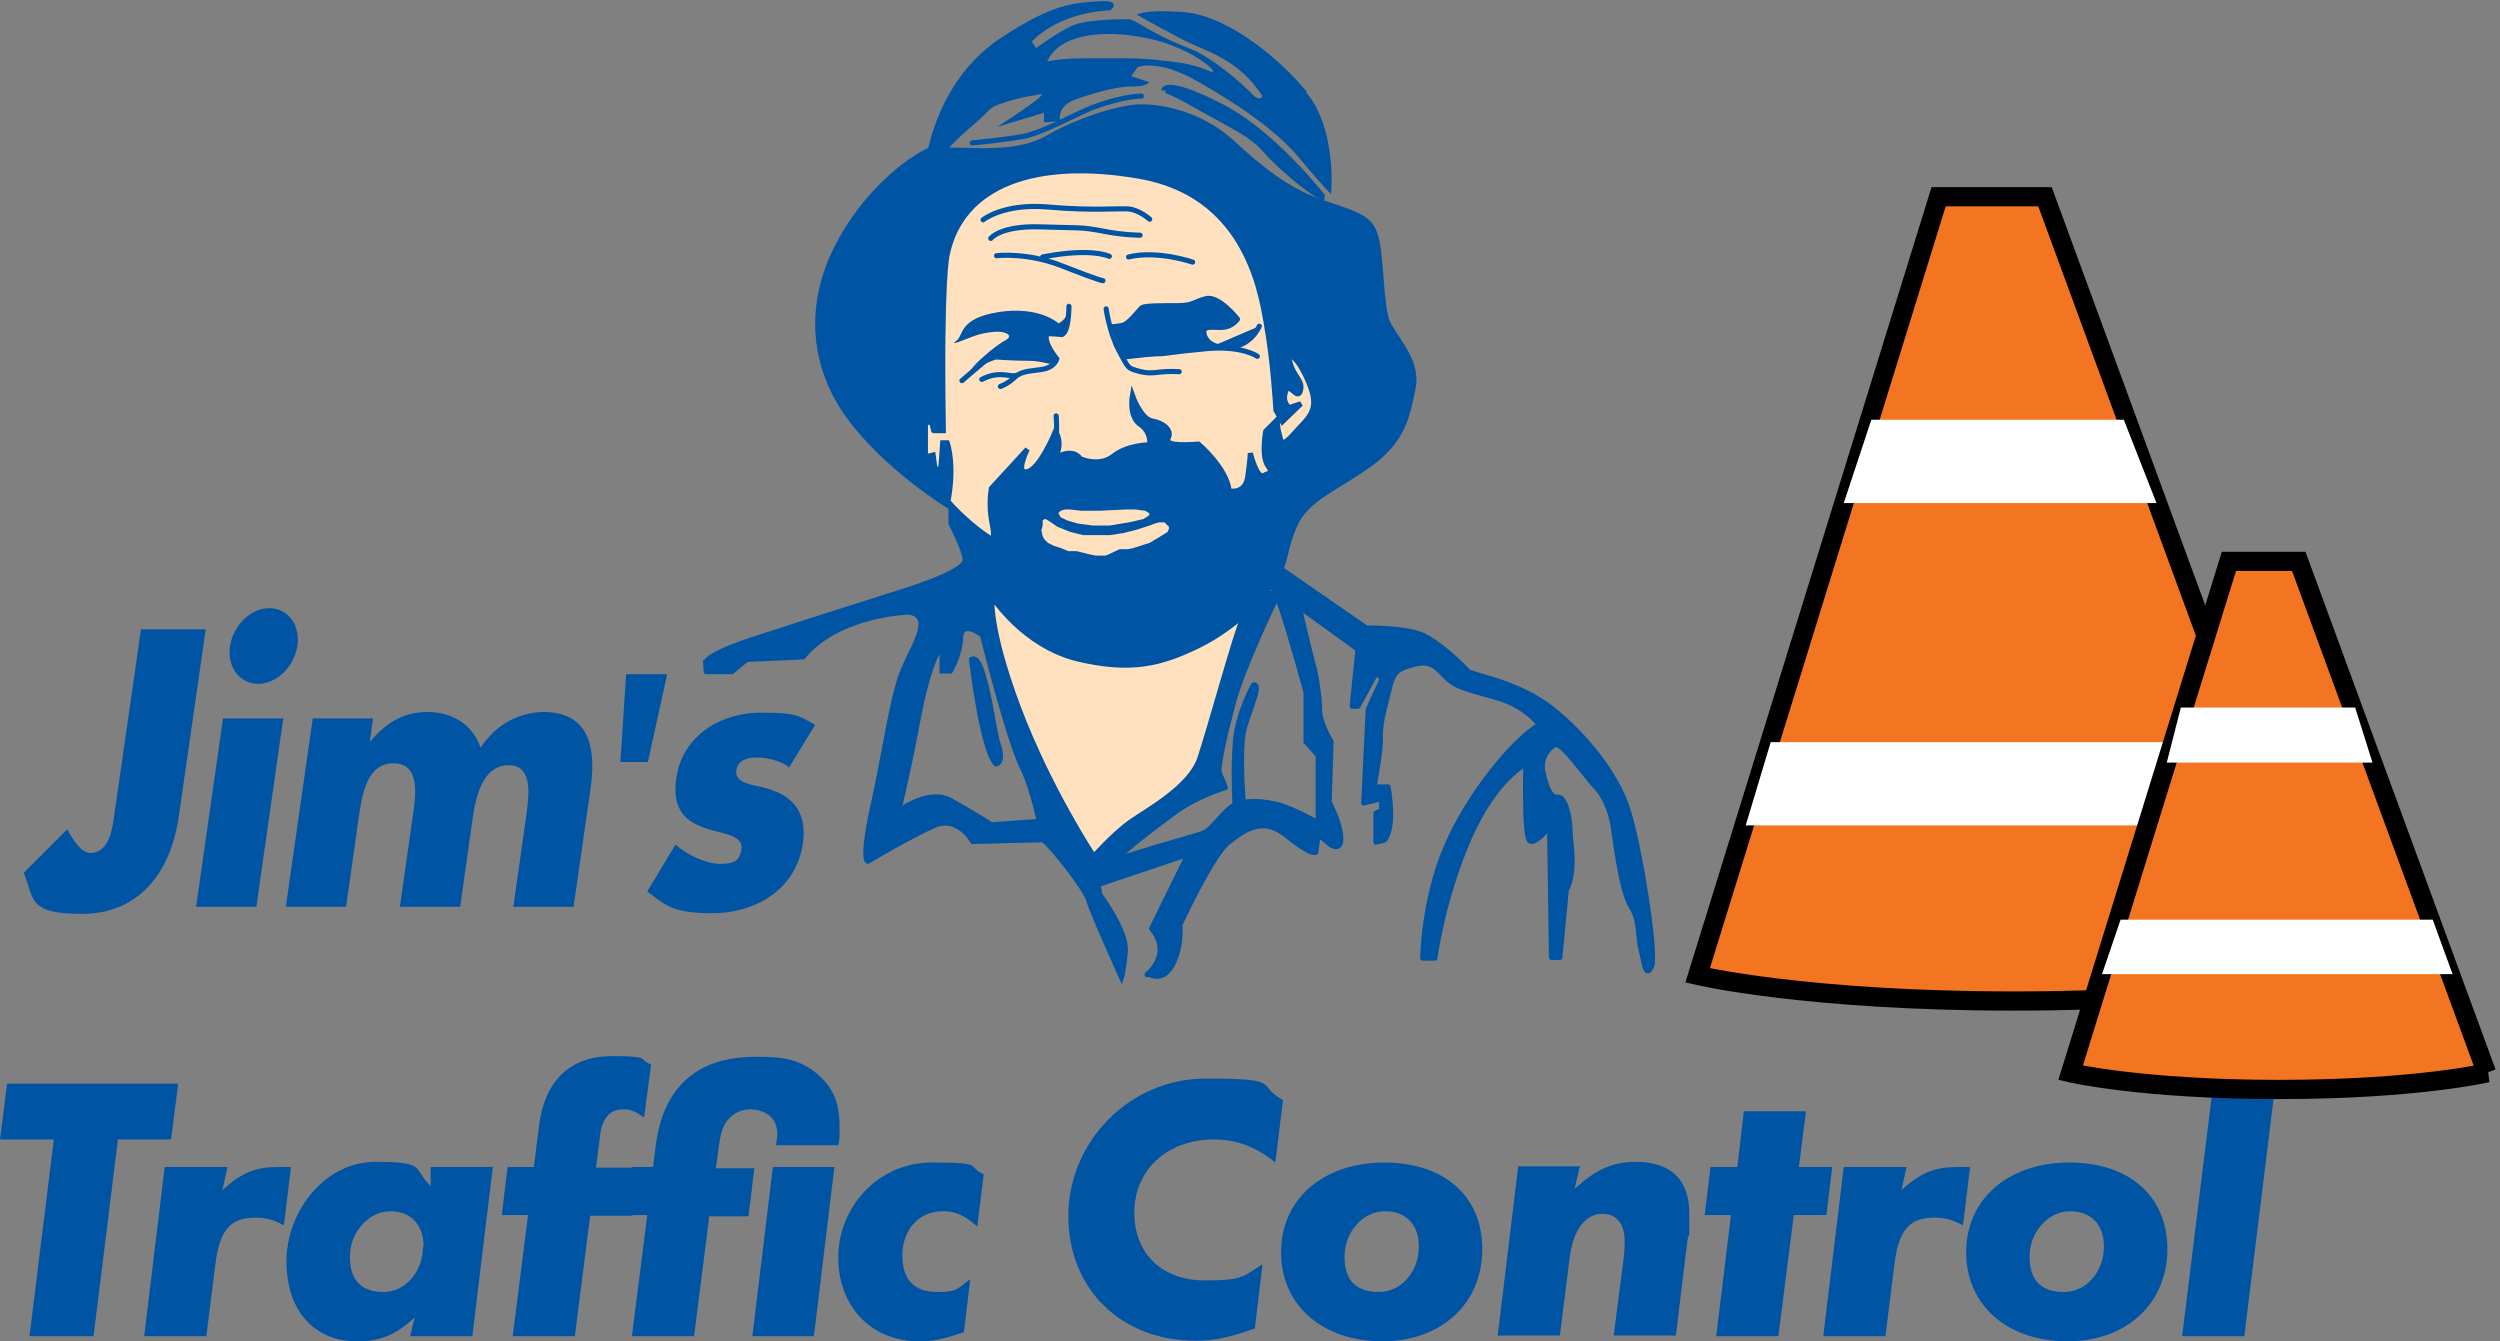 <svg xmlns="http://www.w3.org/2000/svg" viewBox="0 0 390.1 209.3"><rect x="0" y="0" width="390.1" height="209.3" fill="#808080" stroke="none"/><defs><style>.st2,.st4,.st5{stroke:#0054a4;stroke-width:.8px}.st5,.st6{fill:#0054a4}.st2,.st5{stroke-linejoin:round}.st7{fill:#ffe1c0;fill-rule:evenodd}.st9{fill:#fff}.st2,.st4,.st5{stroke-linecap:round}.st2,.st4{fill:none}.st10{fill:#f47521;stroke:#000;stroke-width:3px}</style></defs><g id="Layer_3"><path d="m142.8 68.9 6.8 11.4 1.1 4.2 2.4 7.9 2.9 11.2 6.6 16.6 5 10.9 1.6 3.7.8.8.3.3 2.9-3.5 1.9-2.1 2.1-1.6 5.8-4.8 4-2.9 4.5-11.6 2.9-8.5 1-2.9.3-1.9.8-4.2 1.9-7.9 1-4.3 1.3-3.9 1.4-2.9.5-1.1.5-.8 1.3-1.1.8-1.5 1.1-1.9.5-2.4.3-2.1v-2.4l-.5-2.4-1.1-2.3-1.3-3-1.6-3.7-2.1-4.2-2.1-4.2-2.4-4.3-1.4-1.8-1.3-1.9-1.6-1.6-1.6-1-1.5-1.1-1.6-.5-8.2-1.9-4.8-.8-5-.5h-2.7l-2.6.3-2.7.2-2.4.6-2.3 1-2.4 1.1-2.1 1.3-2.2 1.9-1.8 2.1-1.6 2.1-1.3 2.6-1.1 2.4-.8 2.9-.8 2.7-.2 2.9-.6 2.6v5.6l.3 5 .3 4 .8 3.2" class="st7"/><path d="M110.2 103.4s-.4-1 6.6-3.4c7-2.3 23.4-7.5 25.9-8.3 2.5-.9 7.9-2.8 7.9-4.3s-2.2-5.7-2.2-5.7v-2.9s3.1 3.4 6.3 5.3c0 0 .7.4.1-2.5s-.1-5.4-.1-5.4l5.6-6.1s-2 4 0 3.5c2-.4 4.4-6.3 4.4-6.3s1.3 1.8-.1 4.2c0 0 2.6-1.8 4 .1 0 0 2.9 1.3 5.1-.4 2.2-1.8 5.7-1.8 5.7-1.8s.3-2-1.5-3.2c-1.8-1.2-1.2-4.5-1.2-4.5s1.3 3.7 3.1 4c1.8.3 3.1 1.5 2.5 2.6-.6 1.2 1.8 1.2 4.7 1 0 0 4.4 3.7 4.8 7.3 0 0 2.5.6 2.9-2.2.4-2.8.4-3.7.4-3.7s1 4.1 2.1 3.5c1-.6 1.6-.1.6-1.6s-.3-5.3-.3-5.3l1.8-1.8s0 1.3.3 2.2c.3.9.1 2.5 2.3 0 2.2-2.5 4.1-3.5 2.5-7.6-1.6-4.1-3.7-5.9-3.1-3.5.6 2.3 2.1 2.8 1.6 4.4-.4 1.6-1.8-1.6-2.3.1-.6 1.8.6 2.5.6 2.5l1.8-.6-2.9 2.8-1-1.8s-.4-7.5-1.5-13.5c-1-6-3.7-20.2-19.8-23-16.1-2.8-27.7 1.3-30 12.2 0 0-1 3.4-.6 27.5h-1.5c0 .1-.3-1.3-.3-1.3h-1v5.4l1.2-.3.3 2.2h.9c0-.1.3-4.1.3-4.1h.7s1.3 3.5 0 9.7c0 0-9.7-6-15.4-13.9-5.7-7.9-6.3-17.3-1.9-26.1s11.3-13.9 14.6-15.4c0 0 3.4 0 7 .1 3.7.1 8.2-.1 11.4-2 3.2-1.9 8.8-4.1 12.9-4.7 4.1-.6 11 1 15.7 5.3 4.7 4.3 8.9 7.8 14.8 9.7 5.9 1.9 7.2 2.6 7.9 5.6.7 2.9.7 10.1 1.6 12.6.9 2.5 5 6.1 4.1 10.5-.9 4.4-1.5 8.1-6.7 11.9-5.3 3.8-9.8 5.4-11.6 9.2-1.8 3.8-1.3 5.4-2.9 8.3-1.6 2.9-6.3 7.9-12.2 10.8-5.9 2.9-10.6 4.1-19 2.1-8.5-2.1-13.3-9.7-13.3-9.7s-.7 4.5 4.1 17.3c4.8 12.7 11.7 23.1 11.7 23.1l1 6.1s4.2 5.6 4 8.8c-.3 3.2-.6 4.1-.6 4.1s-4.7-10.4-5.1-12c-.4-1.6-5.7-8.5-7.2-9.5 0 0-1-6.7-3.2-11.3-2.2-4.5-6.2-20.6-6.2-20.6s-3.2-2.5-3.4.3c-.1 2.8-1.6 5.3-1.6 5.3H147v-4s-1.9 1.8-3.7 11.3c-1.8 9.5-3.1 14.6-3.1 14.6s4.7-3.7 8.3-1.6c3.7 2.1 6.2 3.7 6.2 3.7l8.6-.6.4 2.9-11.9.3s-2.3-4.1-6-2.5c-3.7 1.6-10.4 5.6-10.4 5.6s-1-.1.7-8.1c1.8-7.9 3.1-17.4 4.7-21.4s5.1-8.8 1-9.4c0 0-11 .3-16.5 7l-8.8.4-2.3 1.9h-4c0 .1-.1-1.8-.1-1.8Z" style="fill:#0054a4;stroke:#0054a4;stroke-width:.8px"/><path d="M154.5 109.9c-.8-3.8-1.7-7.7-2.9-7 0 0 1.6 13.9 3.8 16.3 0 0 1.3-.1.4-2.9-.4-1.1-.8-3.7-1.3-6.3Z" style="stroke-linejoin:round;fill:#0054a4;stroke:#0054a4;stroke-width:.8px"/><path d="M179.1 151.9s2.2 1.6 3.8-1.3c1.6-2.9 1.2-6.3 1.2-6.3s5.1-11 7.6-12.9c2.5-1.9 5.3-4.1 9.1-1 3.8 3.1 4.5 2.6 4.5 2.6l.4-2.8 1.9 1.6s1.8 1.2 1.6-1.2c-.1-2.3-1.8-5.4-1.8-5.4l.3-9.5s-1.8-2.8-1.8-5-.7-6.2-1-7c-.3-.9-2.3-9.5-2.3-9.5s0-5.7-4.8-4.7c0 0 .9 1.8 2.2 5.6 1.3 3.8 3.8 12.9 3.8 12.9v7.8c.1 0 1.9 2.1 1.9 2.1v10.5c-.1 0-3.7-2.2-6.6-2.9-2.9-.7-5.9-.6-7.3.7-1.5 1.3-2.9 3.4-4 3.8-1 .4-6.6 1.9-11.3 3.4-4.7 1.5-7.3 1.8-7.3 1.8l1.3 3.1 14.9-5-5.7 11.6s3.4 3.4-.7 7.2Z" class="st5"/><path d="M199.3 93s-5.4 11.1-6.9 16.8c-1.5 5.7-2.5 10.3-2.1 11 .4.7.9 2.1.9 2.1s-4.5 1.3-8.1 4c-3.5 2.6-8.3 6.2-9.1 7.6-.7 1.5-3.5-.7-3.5-.7s3.4-3.8 6-5.6c2.6-1.8 9.2-5.4 10.7-9.8s5.7-19.9 6.9-22.4c1.2-2.5 5.1-4.4 5.1-2.9Z" class="st5"/><path d="M195.6 106.9s-2.3 4-2.8 8.5c-.4 4.5-.1 9.8-.1 9.8h1.3c0-.1-.7-8.2.1-11.4.9-3.2 2.8-7.2 1.5-6.9ZM199.9 88.8l13.3 9.2s5.6-.1 8.5 1c2.9 1.2 6.7 5 7.3 5.7.6.7 7.8 1.6 13.2 5.9 5.4 4.3 10 10.3 11.7 15.4 1.8 5.1 4.7 23 3.8 24.8-.9 1.8-1-.1-1.6-2.5-.6-2.3-.1-4.5-1.6-6.9-1.5-2.3-2.5-10.7-2.8-12.6-.3-1.9-1.2-4.4-2.6-5.9-1.5-1.5-5.4-7.2-6.4-6.7-1 .4-2.5 2.1-1.9 4.5.6 2.5 1.2 3.8 2.3 3.7 1.2-.1 1.9 3.4 1.9 5.3s1 6-.6 9.2l-1 10.5h-1.3l-.3-20.4s-2.2 2.8-3.1 2.2c-.9-.6-.6-12-.6-12s-4.8 2.3-8.9 11.7c-4.1 9.4-5.3 18.6-5.3 18.6H222s.1-9.1 3.7-17.4c3.5-8.3 10.7-16.8 14.5-19 0 0-1.8-2.6-5.9-4-4.1-1.3-6.9-1.6-8.6-3.4-1.8-1.8-2.5-2.6-4.8-2.1-2.3.6-3.4.9-4 3.4-.6 2.5-1.6 5.7-1.5 7.9.1 2.2-1 7.9-1 7.9h2.2c0 .1 1.2 6.3-.6 8.3l-1.3.3v-4.5c-.1 0 .9-.4.9-.4v-1.9l-2.8.7.7-14.6 2.2-4.8-.9-1-2.9 5.3h-.9l.9-8.9-14.4-10.4 2.3-2.1Z" class="st5"/><path d="M206.5 30.8s-7.8-10.2-16.3-14.4c-8.5-4.3-8.6-2.3-8.6-2.3s0-.5 5.6 2.7c5.5 3.1 8 4.1 10.2 6.6 2.2 2.6 8.2 7.6 9.2 7.4Z" style="stroke-linecap:round;fill:#0054a4;stroke:#0054a4;stroke-width:.8px"/><path d="M203.9 14.3C199 8.4 191 2.3 184.7 1.9c-6.3-.5-7.3.4-7.3.4s2.8 1.6 6.8 3.7 8.9 3 12.8 9c0 0-.4 1-1.7-.4-1.3-1.4-6.2-5.7-9.6-7C179 5 177.3 3 176 3s-6.4 0-8.7 1c-2.4 1.1-5.6 3.5-5.6 3.5l-.7-1s3.8-4.5 12.3-4.9c0 0 2-1.7-2-1.4-4 .3-6.9.4-14.8 5.5s-10.7 13.1-11.8 18h2.8s1.6-1.9 4.6-4.4c2.9-2.5 1.9-2.4 4.6-3.3 2.8-.9 3.7-.9 5.6-1.3 1.9-.4-6.7 5.1-6.7 5.1l7.3-2.2v1.5l2.5-.2s-.5-2.3 2.2-3.3 6.9-2.2 9.2-2.1c2.3 0 2.5-.7 2.5-.7l-2.8-.9 1-1.4s3-1.4 9.2 2.1c6.2 3.5 12.4 7.7 15.9 11.9s5.1 5.8 5.1 5.8 1-10.1-3.9-15.9ZM188.5 11c-2.7-1.2-5.7-1.4-8.5-1.7-2.8-.3-7-.2-10.9-.2s-5.7.5-5.7.5c1.8-4.1 8.3-5.2 15.8-3.6s12 6.3 9.3 5Z" class="st6"/><path d="M151.7 22.3s4.5-.4 7.9-1c3.4-.7 7.6-3.2 10.8-4.5 3.2-1.2 6.1-1.8 7.7-1.8M153.4 34.3s3.2-2.6 10.1-2c6.9.6 10.8.2 12.5.3 1.7.1 3.4 1.6 3.4 1.6M154.6 37.2s1.5-2 7.7-1.8c6.2.2 6.2 0 9.5.6 3.3.7 6.1.7 6.1.7M155.5 39.9s4.9-.6 10.5 1.7c5.6 2.2 6.1 2.2 6.1 2.2M186.1 40.9s-5.5-1.9-10-.8M173.1 40s-2.8-1.4-10.4.1" class="st2"/><path d="M165.1 50.4s-3-2.7-9.3-1.7c-6.3 1-5.4 3.7-6.6 4.5-1.2.9 1.2-.2 2.9-.8 1.7-.6 3.9-.8 4.6-.5.7.2 1.2.6.2 1.2-1.1.5-4.1 3-5 4.1-.9 1.2-1.8 2.2-1.8 2.2s1.9-2.2 5.3-3.3c0 0 2.7.2 5.1.2s3.8.9 4.2.3c.4-.5-.5-1.7-.9-2.2-.5-.5-.2-1.1-.2-1.1h-.9l.2-.9 3 .2v-1.3l.9-2.6s-.5 1.2-1.7 1.8Z" class="st6"/><path d="M153.2 59.2c3.1-1.6 4.7 0 5.8-.8 1.2-.7 3.3-.5 4.5-1 1.2-.5 1.4-1.4 1.4-1.4s-2-2.4-1.6-3.7c.4-1.3-1.4-.6-1.4-.6l-.7 2.8 2.7.5-1-2.6-.2 1.2" class="st4"/><path d="M158.5 58.7s-1 1.1-2.4 1.6M150.1 59.4s3-2.6 4.5-3.8" class="st4"/><path d="M166.5 48.7s.4 2.3-.8 3.3" style="fill:#231f20"/><path d="M172.6 48.2s.5 3.6 2 6.5c1.6 2.9 1.2 2.7 3.4 3.3 2.1.5 2.7-.2 6 0" class="st2"/><path d="M196.2 55.6s-2.4-1.7-7.9-1.2-6.3.8-7.6.8-5.2.2-5.2.2" class="st2"/><path d="M196.5 50.9s-1.2 3-4.6 3.3c-3.4.3-4.3-1.9-4-2.7.3-.8 2.2-.2 3.4-.5 1.2-.3 1.8-1.2 1.8-1.2s-2.9-3.7-4.9-3.2c-2 .5-1.9 1.1-4.5 1.1s-5 0-5.5.3c-.5.4-2.1 2.7-3.2 2.8-1.1.2-1.7.2-1.7.2l2.1 4.7 13.4-1.5" class="st5"/><path d="M166.8 47.8s0 4.3-1.2 4.4M164.8 64.9s.3 3-.3 4.6" class="st2"/><path d="M162.7 81.7v.3l-.2.7.2 1 .3.5.5.5 1 .5 1 .3 1.2.5h1.3l2 .5 1 .2h1.5l.5-.2 1.7-.8h1.3l.9-.2 2.5-.8 2-1.2.8-.5.2-.5v-.3l-.5-.5-.2-.2h-.8l-.7.2-.8.3-2.2.7-2 .5-2 .3H169l-2-.5-2-.8-1-.7-.8-.5h-.2l-.3.2v.5" class="st7"/><path d="M166.2 79.5h.8l1.7.2h2.8l4.2-.2h1.5l1.5.2.5.3.2.2-.2.3-.8.5-2.2.5-3 .5h-2.7l-2.3-.3-1.7-.5-1-.5-.3-.5V80l.3-.3.7-.2" class="st7"/><path d="m32.1 98.2-4.2 29.2c-1.3 9.1-6.5 15.2-15.1 15.2s-7.4-2.4-9.1-6.4l6.8-6.8c.9 1.7 2.2 3.7 3.6 3.7 3 0 3.5-4 3.8-6.4L22 98.2h10.1ZM40 141.5h-9.4l4.2-29.4h9.4L40 141.5Zm6.4-40.7c-.5 3.2-3.2 5.9-6.1 5.9s-4.9-2.6-4.4-5.9c.5-3.2 3.2-5.9 6.1-5.9s4.9 2.6 4.4 5.9ZM57.7 115.7h.1c2.7-3.3 5.6-4.6 9-4.6s6.9 1.7 8.2 5.6c2.3-3.7 6.2-5.6 9.8-5.6 6.7 0 8.3 4.9 7.4 11.6l-2.7 18.8h-9.4l2-14.1c.4-3 1.2-8-2.7-8s-5.1 4.5-5.6 8l-2 14.1h-9.4l2-14.1c.5-3.3 1.2-8.3-3-8.3s-4.9 5-5.4 8.3l-2 14.1h-9.4l4.2-29.4h9.4l-.5 3.7ZM104.1 105.2l-3 13.7h-4.3l.9-13.7h6.3ZM123 119.6c-1.3-.9-3.3-1.4-4.9-1.4s-3 .5-3.2 2c-.3 2 2.6 2.3 3.9 2.6 4.3 1 7.2 3.3 6.5 8.7-1.1 7.7-7.9 11-14.1 11s-7.3-1.2-10.2-3.4l4.4-7.3c1.7 1.5 4.7 3 7 3s3-.6 3.3-2.2c.3-2.3-2.6-2.4-5.4-3.3-2.8-.9-5.5-2.5-4.8-7.7 1-7.2 7.4-10.4 13.2-10.4s5.9.5 8.5 1.9l-4.1 6.7ZM18.4 177.8l-3.8 30.7h-10l3.8-30.7H0l1.1-8.7h26.7l-1.1 8.7h-8.4ZM35.5 182.1l-.8 3.6c3-2.7 5.1-3.6 8.8-3.6s1.1 0 1.9.1l-1.1 9c-1.5-.8-2.7-1.2-4.4-1.2-4 0-5.6 1.9-6.3 7.3l-1.4 11.2h-9.7l3.2-26.4h9.7ZM76.9 182.1l-3.2 26.4H64l.7-2.9c-3 2.7-5.3 3.7-9 3.7-6.7 0-11-4.8-11-12.5s5.9-15.5 13.9-15.5 5.7.9 8.6 3.8v-3H77Zm-10.8 12.4c0-3.4-2-5.5-5.2-5.5s-6.3 3.1-6.3 7.1 2.1 5.5 5.3 5.5 6.1-3 6.1-7.1ZM92.1 189.6l-2.4 18.9H80l2.4-18.9h-4.1l.9-7.5h4.1l.8-6.3c.8-7.1 4.9-11 11.3-11s3.9.4 6.2 1.3l-1.1 8.3c-1.2-.9-2-1.3-3.2-1.3-2.2 0-3.4 1.4-3.7 4.4l-.6 4.7h6.6l-.9 7.5h-6.6Z" class="st6"/><path d="m110.7 189.6-2.4 18.9h-9.7l2.4-18.9h-3.3l.9-7.5h3.3l.4-3.2c.4-3.2 1.4-7 4.2-9.9 3.4-3.5 8-4.1 11.6-4.1s7 .2 10.1 3.3c2.6 2.5 2.8 5.5 2.8 7.7s0 1.8-.2 2.8h-9.7c0-.4.2-1.3.2-1.7 0-1.1-.4-2.2-1.1-2.8-.7-.6-1.8-1.1-3-1.1s-2.5.4-3.4 1.4c-1.2 1.2-1.4 2.9-1.6 4.1l-.5 3.7h6l-.9 7.5h-6Zm19.5-7.5-3.2 26.4h-9.6l3.2-26.4h9.6ZM153.5 183.2l-1 8.2c-1.9-1.7-3.3-2.4-5.4-2.4-3.7 0-6.3 2.9-6.3 6.9s2.1 5.7 5.4 5.7 3.1-.5 5.2-2l-1 8.3c-3.4 1.1-4.7 1.4-7 1.4-7.4 0-12.6-5.4-12.6-13.1s6.1-14.8 14.6-14.8 5.4.6 8 1.8ZM200.2 171.7l-1.2 9.7c-2.9-2.4-6-3.6-9.6-3.6-7.3 0-12.4 4.8-12.4 11.4s4.5 10.6 11 10.6 6-.8 9-2.5l-1.2 10c-4.3 1.5-6.3 1.9-9.3 1.9-11.6 0-19.8-8.1-19.8-19.5s9.4-21.4 21.5-21.4 7.7.9 11.9 3.3ZM231.3 194.9c0 8.5-6.4 14.4-15.6 14.4s-15.8-5.5-15.8-13.9 6.7-14 16.1-14 15.3 5.3 15.3 13.5Zm-9.9-.4c0-3.4-2-5.5-5.3-5.5s-6.3 3.1-6.3 7.1 2.1 5.5 5.4 5.5 6.2-3 6.2-7.1ZM246.5 182.1l-.8 3.4c3.6-3.2 6-4.2 9.6-4.2 5.4 0 8.3 2.8 8.3 8s0 2.5-.3 4.3l-1.8 14.8h-9.7l1.5-11.6c.2-1.5.2-2.3.2-3.2 0-2.7-1.3-4.2-3.5-4.2s-4.5 1.9-5.1 7.1l-1.5 11.9h-9.7l3.2-26.4h9.7ZM279.9 189.6l-2.4 18.9h-9.7l2.3-18.9H266l.9-7.5h4.2l1-8.7h9.7l-1.1 8.7h5.2l-.9 7.5h-5.2ZM297.5 182.1l-.8 3.6c3-2.7 5.1-3.6 8.8-3.6s1.1 0 1.9.1l-1.1 9c-1.5-.8-2.7-1.2-4.4-1.2-4 0-5.6 1.9-6.3 7.3l-1.4 11.2h-9.7l3.2-26.4h9.7ZM338.2 194.9c0 8.5-6.4 14.4-15.6 14.4s-15.8-5.5-15.8-13.9 6.7-14 16.1-14 15.3 5.3 15.3 13.5Zm-9.9-.4c0-3.4-2-5.5-5.3-5.5s-6.3 3.1-6.3 7.1 2.1 5.5 5.4 5.5 6.2-3 6.2-7.1ZM355.5 165.5l-5.3 43h-9.7l5.3-43h9.7Z" class="st6"/></g><g id="Layer_4"><path d="M363.7 152.2s-16.9 4-49.4 4-49.4-4-49.4-4l37.6-121.5h16.6l44.6 121.5Z" class="st10"/><path d="M336.5 78.5h-48.8l4.3-13h39.4l5.1 13zM355.6 128.8h-83.2l3.9-13h74.5l4.8 13z" class="st9"/><path d="M388.1 167.4S377 170 355.6 170s-32.5-2.6-32.5-2.6l24.7-79.8h10.9l29.3 79.8Z" class="st10"/><path d="M370.2 119h-32.1l2.2-8.6h27.2l2.7 8.6zM382.7 152H328l2.9-8.5h48.7l3.1 8.5z" class="st9"/></g></svg>